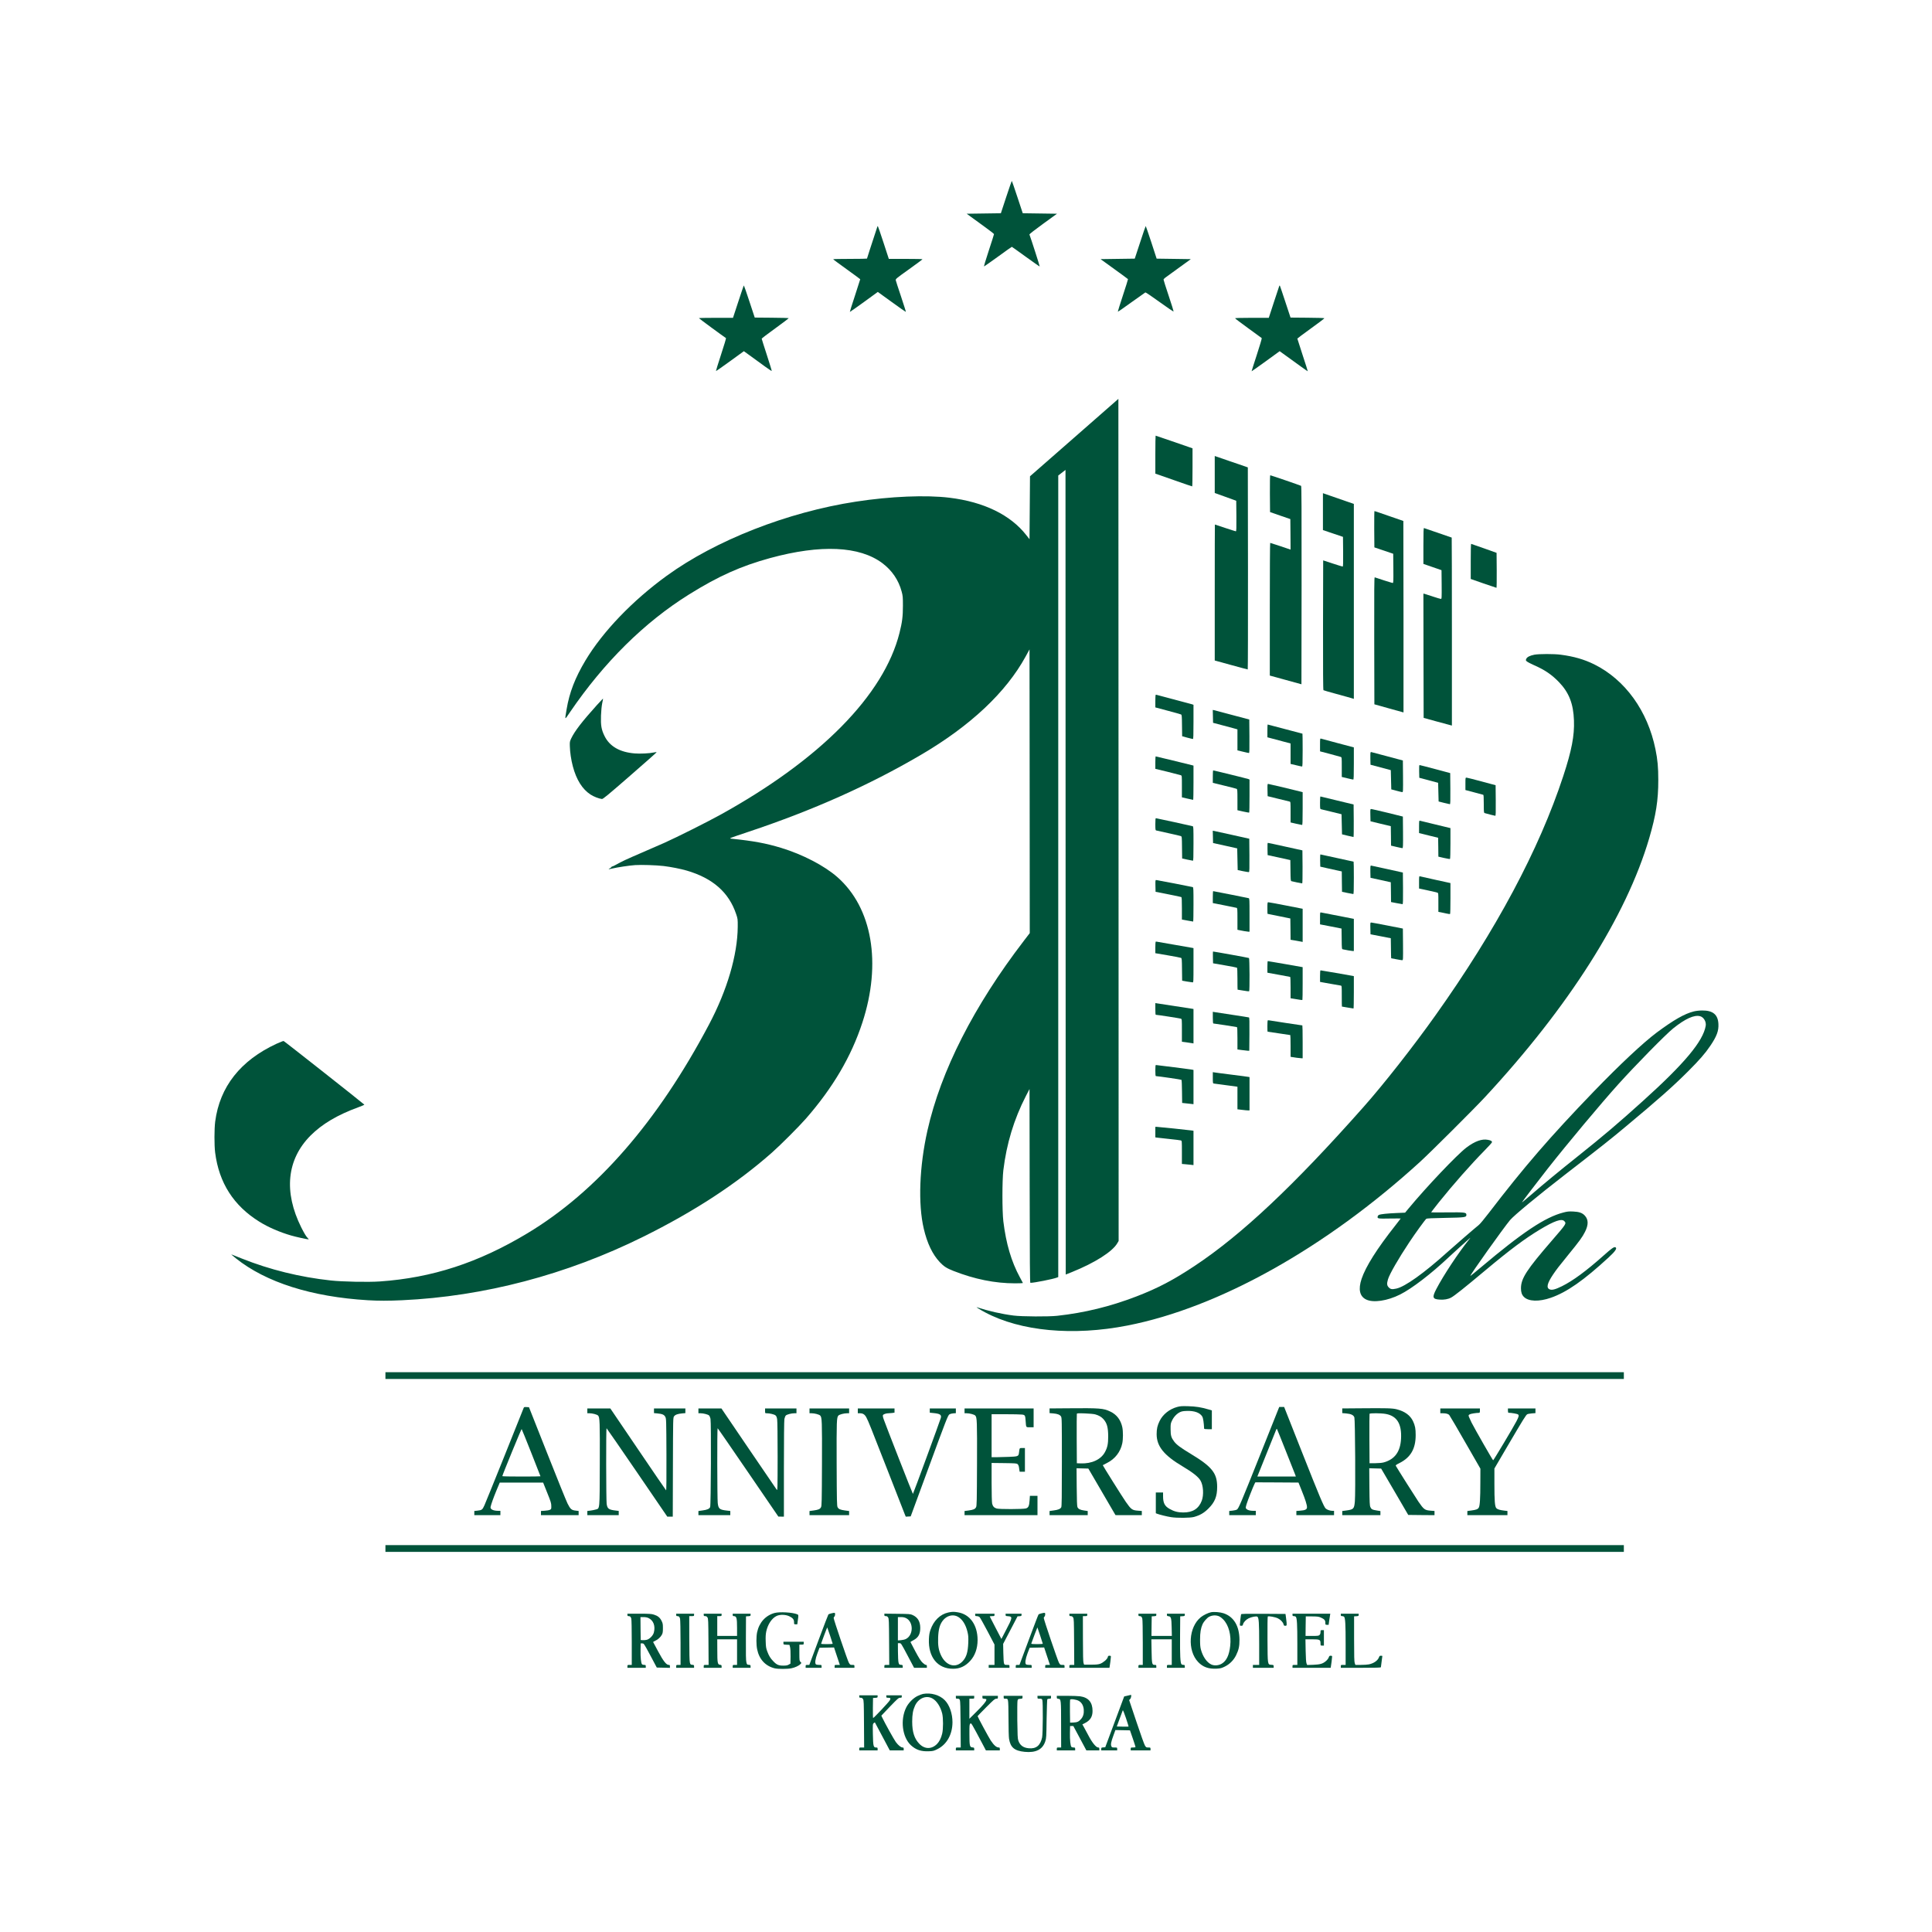 <?xml version="1.0" standalone="no"?>
<!DOCTYPE svg PUBLIC "-//W3C//DTD SVG 20010904//EN"
 "http://www.w3.org/TR/2001/REC-SVG-20010904/DTD/svg10.dtd">
<svg version="1.0" xmlns="http://www.w3.org/2000/svg"
 width="4000pt" height="4000pt" viewBox="0 0 4000 4000"
 preserveAspectRatio="xMidYMid meet">

<g transform="translate(0,4000) scale(0.1,-0.1)"
fill="#00533a" stroke="none">
<path d="M20833 35922 l-111 -337 -353 -5 -354 -5 81 -60 c45 -33 172 -125
282 -205 111 -80 201 -150 202 -157 0 -7 -49 -161 -109 -343 -67 -203 -104
-329 -96 -326 8 3 138 95 291 205 152 111 279 201 283 201 3 0 133 -93 289
-206 156 -113 286 -204 288 -201 4 4 -181 580 -213 663 -2 7 125 106 283 220
l288 209 -355 5 -354 5 -110 332 c-60 183 -113 334 -116 337 -3 3 -55 -146
-116 -332z"/>
<path d="M18165 35308 c-130 -395 -215 -657 -215 -662 0 -3 -157 -6 -350 -6
-192 0 -350 -3 -350 -7 1 -5 127 -98 280 -208 153 -110 279 -203 280 -206 0
-3 -49 -156 -109 -340 -61 -183 -108 -335 -106 -337 2 -2 133 90 292 205 l287
209 289 -209 c158 -115 290 -207 292 -205 3 2 -42 145 -99 316 -58 171 -107
324 -110 339 -5 27 6 37 274 228 153 110 279 203 279 208 1 4 -156 7 -348 7
l-349 0 -111 340 c-61 187 -114 340 -117 340 -2 0 -6 -6 -9 -12z"/>
<path d="M23605 34982 l-111 -337 -354 -5 -354 -5 282 -204 c156 -112 284
-207 286 -210 2 -3 -45 -154 -105 -336 -60 -181 -107 -334 -106 -338 1 -5 128
82 280 193 153 110 284 203 291 206 7 3 141 -88 297 -201 163 -118 285 -200
287 -193 1 7 -45 155 -103 328 -58 173 -105 322 -105 331 0 8 21 31 48 49 26
19 153 111 282 205 l235 170 -354 5 -354 5 -110 338 c-61 185 -113 337 -116
337 -3 0 -56 -152 -116 -338z"/>
<path d="M15286 33755 l-110 -335 -353 0 c-194 0 -353 -3 -353 -7 0 -6 492
-368 561 -413 4 -3 -41 -156 -102 -340 -60 -184 -108 -338 -106 -342 1 -4 132
87 290 202 l288 209 147 -106 c81 -59 210 -153 287 -209 77 -56 141 -98 143
-94 2 5 -44 154 -102 333 -58 178 -106 329 -106 335 0 6 126 102 280 213 154
112 280 207 280 211 0 4 -158 9 -352 10 l-352 3 -110 333 c-60 182 -112 332
-115 332 -4 0 -55 -151 -115 -335z"/>
<path d="M26487 34083 c-2 -4 -53 -155 -111 -335 l-107 -328 -349 0 c-209 0
-350 -4 -350 -9 0 -5 123 -98 273 -207 149 -108 276 -200 280 -204 5 -4 -41
-160 -102 -346 -61 -185 -109 -339 -108 -341 2 -1 133 91 292 206 l289 210 46
-33 c337 -245 534 -386 536 -383 2 1 -46 153 -107 337 -60 184 -109 337 -109
340 0 4 126 98 280 209 154 111 280 207 280 212 0 5 -150 10 -351 11 l-350 3
-108 327 c-59 180 -110 330 -113 334 -3 3 -8 2 -11 -3z"/>
<path d="M22240 30940 l-915 -801 -5 -652 -5 -651 -66 84 c-328 420 -878 688
-1589 775 -488 60 -1226 29 -1940 -81 -1416 -217 -2903 -800 -3915 -1534 -709
-514 -1324 -1155 -1682 -1751 -216 -361 -334 -666 -392 -1014 -39 -236 -46
-230 70 -60 704 1034 1542 1862 2464 2437 608 379 1071 587 1680 754 1049 286
1852 249 2325 -107 198 -149 334 -349 397 -584 25 -92 27 -115 27 -295 0 -222
-15 -342 -71 -564 -323 -1287 -1641 -2624 -3718 -3770 -251 -139 -895 -462
-1150 -576 -88 -40 -302 -133 -475 -207 -313 -135 -409 -179 -528 -247 -35
-20 -70 -36 -78 -36 -8 0 -14 -4 -14 -10 0 -5 -14 -17 -31 -25 -44 -23 -33
-26 36 -9 119 28 364 65 484 73 131 9 436 -1 591 -19 154 -19 348 -57 476 -94
541 -158 874 -451 1025 -901 33 -98 34 -103 33 -265 -5 -583 -219 -1312 -596
-2024 -1063 -2010 -2327 -3461 -3764 -4323 -1010 -607 -1969 -919 -3049 -994
-242 -17 -776 -6 -1015 20 -639 69 -1266 224 -1840 453 -208 83 -220 88 -220
84 0 -1 42 -36 92 -77 624 -499 1568 -799 2735 -869 216 -13 427 -13 708 0
1692 78 3404 528 4985 1311 1064 527 1937 1097 2674 1747 174 154 555 535 699
699 561 642 941 1287 1171 1990 403 1231 205 2379 -518 3014 -267 235 -718
469 -1161 604 -316 96 -574 144 -1034 191 -53 6 -49 7 360 144 1325 442 2490
961 3563 1590 1026 601 1763 1293 2172 2040 l79 145 3 -2937 2 -2937 -121
-158 c-1036 -1350 -1720 -2695 -1997 -3928 -168 -746 -197 -1523 -76 -2035 71
-303 181 -532 332 -692 83 -88 142 -126 282 -181 438 -172 860 -257 1276 -257
91 0 164 3 162 8 -1 4 -29 55 -61 114 -179 329 -288 701 -344 1163 -25 212
-25 844 0 1055 66 550 220 1057 465 1534 l77 149 3 -2006 c2 -1596 5 -2007 15
-2007 78 0 466 77 550 109 l27 11 0 8297 0 8298 75 58 75 58 2 -8330 3 -8329
130 52 c475 192 837 422 938 597 l27 46 -2 8717 -3 8718 -915 -802z"/>
<path d="M23920 30587 l0 -393 378 -132 c207 -73 380 -133 385 -132 4 0 7 177
7 394 l0 394 -72 25 c-40 13 -211 72 -379 131 -169 58 -309 106 -313 106 -3 0
-6 -177 -6 -393z"/>
<path d="M25150 30176 l0 -383 223 -80 222 -81 3 -316 c2 -253 0 -316 -11
-316 -7 0 -107 32 -222 70 -115 39 -211 70 -212 70 -2 0 -3 -633 -3 -1407 l0
-1408 338 -93 c185 -51 340 -92 345 -92 4 0 6 941 5 2092 l-3 2091 -50 18
c-27 9 -182 62 -342 117 l-293 101 0 -383z"/>
<path d="M26292 29779 l3 -381 210 -73 210 -72 3 -316 2 -316 -207 70 c-114
38 -211 69 -215 69 -5 0 -8 -618 -8 -1373 l0 -1374 328 -90 327 -90 3 2050 c1
1584 -1 2052 -10 2058 -16 10 -626 219 -638 219 -7 0 -9 -134 -8 -381z"/>
<path d="M27390 29407 l0 -382 208 -70 207 -70 3 -307 c2 -243 0 -308 -10
-308 -7 0 -101 29 -208 64 l-195 64 -3 -1341 c-1 -944 1 -1343 9 -1347 6 -4
119 -37 252 -73 133 -37 272 -76 310 -86 l67 -20 0 2018 0 2018 -182 63 c-101
35 -245 85 -320 111 l-138 48 0 -382z"/>
<path d="M28452 29043 l3 -376 195 -66 195 -66 3 -302 c2 -273 1 -303 -14
-303 -12 0 -308 94 -372 117 -10 4 -12 -260 -10 -1312 l3 -1317 300 -84 c165
-46 301 -84 303 -84 1 0 1 892 0 1982 l-3 1982 -295 102 c-162 57 -298 103
-303 103 -4 1 -6 -168 -5 -376z"/>
<path d="M29470 28699 l0 -374 188 -65 187 -65 3 -297 c2 -281 1 -298 -16
-298 -10 0 -83 22 -162 48 -80 27 -157 52 -173 56 l-27 6 2 -1286 3 -1287 265
-73 c146 -40 277 -76 293 -79 l27 -7 0 1946 c0 1070 -2 1946 -4 1946 -3 0
-543 186 -573 197 -10 4 -13 -74 -13 -368z"/>
<path d="M30450 28377 l0 -364 263 -92 c144 -50 265 -91 270 -91 4 0 6 163 5
362 l-3 362 -260 93 c-143 51 -263 92 -267 93 -5 0 -8 -164 -8 -363z"/>
<path d="M31767 26445 c-96 -19 -152 -49 -168 -87 -12 -30 -11 -33 17 -55 16
-13 84 -48 151 -78 218 -95 365 -196 514 -352 204 -214 294 -444 306 -788 12
-316 -47 -622 -222 -1155 -499 -1519 -1391 -3189 -2644 -4950 -464 -653 -1077
-1433 -1496 -1905 -1436 -1620 -2517 -2637 -3485 -3280 -448 -298 -771 -467
-1216 -638 -542 -208 -1071 -337 -1634 -399 -181 -20 -731 -17 -905 5 -250 32
-523 94 -760 172 -31 11 68 -52 169 -105 736 -393 1823 -494 2947 -274 1899
371 4111 1610 6067 3396 217 199 1107 1086 1332 1328 1737 1870 2931 3751
3405 5365 140 478 189 788 188 1205 0 264 -14 420 -58 635 -161 796 -628 1443
-1270 1761 -208 102 -417 163 -691 199 -138 19 -453 18 -547 0z"/>
<path d="M23926 25613 c-3 -4 -6 -63 -6 -133 l0 -126 258 -69 c141 -37 265
-72 274 -77 16 -8 18 -32 20 -230 l3 -221 105 -29 c58 -15 111 -28 118 -28 9
0 12 77 12 354 l0 354 -32 11 c-18 5 -188 51 -378 101 -190 50 -350 93 -357
95 -6 2 -14 1 -17 -2z"/>
<path d="M12359 25403 c-309 -343 -461 -540 -533 -692 -29 -61 -31 -73 -28
-160 3 -125 26 -281 62 -417 73 -277 196 -473 366 -584 67 -44 176 -86 236
-92 22 -3 114 73 583 481 306 266 554 486 551 488 -2 3 -28 0 -58 -6 -93 -20
-285 -29 -396 -20 -311 25 -522 147 -627 363 -64 131 -79 218 -72 420 4 100
13 197 25 256 11 52 19 96 17 98 -1 1 -58 -60 -126 -135z"/>
<path d="M25112 25169 l3 -134 215 -57 c118 -31 232 -62 253 -68 l37 -11 0
-217 0 -218 113 -27 c61 -15 118 -27 125 -27 10 0 12 73 10 346 l-3 347 -350
93 c-192 51 -363 96 -378 100 l-28 6 3 -133z"/>
<path d="M26240 24867 l0 -132 68 -18 c37 -10 145 -38 240 -64 l172 -46 0
-211 0 -212 113 -27 c61 -15 118 -27 125 -27 9 0 12 75 12 340 0 187 -2 340
-4 340 -2 0 -164 43 -360 95 -195 52 -358 95 -361 95 -3 0 -5 -60 -5 -133z"/>
<path d="M27330 24578 l0 -134 203 -53 c111 -30 212 -58 225 -62 22 -8 22 -10
22 -212 l0 -203 113 -27 c61 -15 118 -27 125 -27 9 0 12 73 12 333 l0 333
-332 88 c-183 49 -341 91 -350 94 -17 4 -18 -7 -18 -130z"/>
<path d="M28374 24417 c-2 -7 -3 -67 -2 -132 l3 -118 210 -56 210 -56 5 -199
5 -199 105 -28 c58 -16 113 -29 123 -29 16 0 17 20 15 328 l-3 327 -325 87
c-179 48 -329 87 -333 88 -4 0 -10 -6 -13 -13z"/>
<path d="M23920 24211 l0 -129 253 -61 c138 -34 262 -66 275 -71 22 -10 22
-11 22 -234 l0 -224 113 -26 c61 -14 115 -26 120 -26 4 0 7 160 7 355 l0 354
-37 10 c-67 18 -740 181 -747 181 -3 0 -6 -58 -6 -129z"/>
<path d="M29382 24029 l3 -132 195 -52 195 -52 5 -193 5 -194 110 -28 c61 -15
116 -28 123 -28 10 0 12 68 10 322 l-3 322 -310 83 c-170 45 -316 83 -323 83
-10 0 -12 -30 -10 -131z"/>
<path d="M25110 23921 l0 -129 238 -58 c130 -31 245 -61 255 -66 15 -8 17 -29
17 -226 l0 -217 118 -27 c64 -14 120 -24 125 -21 4 2 7 157 7 344 l0 339 -22
10 c-21 9 -716 180 -732 180 -3 0 -6 -58 -6 -129z"/>
<path d="M30340 23771 l0 -128 178 -47 c97 -26 183 -49 190 -51 9 -3 12 -50
12 -189 0 -167 2 -185 18 -190 51 -16 209 -56 220 -56 10 0 12 67 10 317 l-3
316 -290 78 c-159 43 -300 78 -312 79 -23 0 -23 -2 -23 -129z"/>
<path d="M26242 23643 l3 -127 215 -53 c118 -29 225 -55 238 -58 22 -5 22 -6
22 -219 l0 -214 113 -26 c61 -14 118 -26 125 -26 9 0 12 75 12 340 l0 339 -37
10 c-132 35 -663 161 -677 161 -15 0 -16 -14 -14 -127z"/>
<path d="M27330 23380 c0 -126 1 -130 23 -135 12 -3 112 -27 222 -54 l200 -49
5 -208 5 -208 115 -28 c63 -15 118 -27 123 -28 4 0 6 152 5 337 l-3 337 -340
82 c-187 46 -343 83 -347 84 -5 0 -8 -58 -8 -130z"/>
<path d="M28372 23123 l3 -127 210 -51 210 -50 3 -202 2 -201 110 -26 c61 -14
117 -26 125 -26 13 0 15 42 13 327 l-3 327 -315 78 c-173 42 -325 77 -338 78
-22 0 -23 -1 -20 -127z"/>
<path d="M23920 22936 c0 -110 2 -125 18 -130 9 -2 123 -28 252 -56 129 -28
245 -55 257 -60 22 -9 23 -12 25 -237 l3 -227 105 -23 c58 -12 111 -23 118
-23 9 0 12 77 12 354 0 329 -1 355 -17 360 -33 10 -749 166 -761 166 -9 0 -12
-34 -12 -124z"/>
<path d="M29380 22882 l0 -130 198 -49 197 -48 3 -195 2 -196 116 -27 c64 -14
120 -24 125 -21 5 3 9 148 9 322 l0 317 -307 74 c-170 41 -316 77 -325 79 -16
4 -18 -7 -18 -126z"/>
<path d="M25112 22674 l3 -128 250 -55 250 -56 5 -224 5 -225 110 -23 c61 -12
116 -21 123 -18 10 3 12 78 10 347 l-3 343 -345 77 c-190 42 -360 79 -378 83
l-33 6 3 -127z"/>
<path d="M26242 22423 l3 -127 235 -51 235 -52 3 -216 c2 -194 4 -216 20 -221
22 -7 211 -46 223 -46 5 0 8 143 7 342 l-3 342 -350 77 c-192 43 -356 78 -363
78 -10 1 -12 -28 -10 -126z"/>
<path d="M27332 22183 l3 -126 145 -33 c80 -17 180 -39 222 -49 l78 -17 2
-211 3 -211 110 -23 c61 -12 116 -22 123 -23 9 0 12 73 12 335 0 184 -2 335
-5 335 -3 0 -157 34 -342 75 -186 41 -341 75 -345 75 -5 0 -7 -57 -6 -127z"/>
<path d="M28374 22067 c-2 -7 -3 -64 -2 -127 l3 -114 210 -46 210 -46 3 -205
2 -205 113 -22 c63 -12 119 -22 125 -22 9 0 12 79 10 327 l-3 328 -325 72
c-179 39 -329 72 -333 72 -4 1 -10 -5 -13 -12z"/>
<path d="M29380 21733 l0 -129 178 -38 c97 -21 187 -42 200 -47 22 -8 22 -10
22 -203 l0 -195 58 -11 c31 -6 84 -18 117 -25 33 -7 63 -11 67 -9 5 3 8 148 8
323 l0 318 -307 67 c-170 37 -316 70 -325 73 -17 4 -18 -7 -18 -124z"/>
<path d="M23922 21658 l3 -122 260 -51 c143 -28 266 -54 273 -58 9 -6 12 -65
12 -237 l0 -228 113 -21 c61 -12 115 -21 120 -21 4 0 7 159 7 354 0 329 -1
355 -17 360 -32 9 -740 146 -757 146 -15 0 -16 -13 -14 -122z"/>
<path d="M25110 21426 l0 -123 238 -47 c130 -26 245 -49 255 -52 15 -5 17 -25
17 -229 l0 -225 23 -5 c55 -13 184 -35 205 -35 l22 0 0 344 c0 320 -1 345 -17
350 -21 6 -727 146 -737 146 -3 0 -6 -56 -6 -124z"/>
<path d="M26240 21200 c0 -66 1 -120 3 -120 1 -1 108 -22 237 -48 l235 -48 3
-220 2 -221 103 -17 c56 -10 112 -20 125 -23 l22 -5 0 343 0 344 -348 68
c-191 37 -355 68 -364 67 -16 0 -18 -13 -18 -120z"/>
<path d="M27330 20987 l0 -125 223 -43 222 -44 3 -212 c2 -211 3 -213 25 -218
56 -13 184 -35 205 -35 l22 0 0 333 0 333 -327 64 c-181 35 -338 65 -350 68
-23 4 -23 4 -23 -121z"/>
<path d="M28372 20778 l3 -122 210 -40 210 -41 3 -208 c1 -114 3 -207 5 -207
1 0 48 -9 105 -20 56 -11 112 -20 122 -20 20 0 20 7 18 327 l-3 328 -315 62
c-173 34 -325 62 -338 63 -22 0 -23 -1 -20 -122z"/>
<path d="M23926 20502 c-3 -3 -6 -58 -6 -121 l0 -116 258 -44 c141 -24 265
-48 274 -53 16 -8 18 -32 20 -240 l3 -232 100 -18 c55 -9 108 -17 118 -17 16
-1 17 22 17 354 l0 355 -22 5 c-13 3 -180 32 -373 65 -192 33 -358 62 -367 64
-9 2 -19 1 -22 -2z"/>
<path d="M25112 20178 l3 -122 242 -42 c133 -23 247 -45 253 -49 6 -4 10 -86
10 -231 0 -123 1 -224 3 -224 1 0 54 -9 117 -19 63 -11 118 -17 122 -15 13 8
10 682 -3 689 -8 6 -725 135 -745 135 -3 0 -3 -55 -2 -122z"/>
<path d="M26240 19981 l0 -119 28 -6 c15 -3 119 -22 232 -42 113 -20 208 -38
212 -40 5 -3 8 -104 8 -224 l0 -218 68 -11 c139 -24 172 -28 177 -23 3 3 5
157 5 342 l0 336 -357 63 c-197 34 -361 62 -365 61 -5 0 -8 -54 -8 -119z"/>
<path d="M27330 19791 l0 -120 53 -10 c28 -6 120 -22 202 -36 83 -14 160 -28
173 -30 22 -5 22 -6 22 -220 0 -118 1 -215 3 -215 1 0 54 -9 117 -20 63 -11
118 -20 123 -20 4 0 7 151 7 335 l0 335 -22 5 c-39 8 -655 115 -667 115 -7 0
-11 -39 -11 -119z"/>
<path d="M23920 19111 c0 -66 3 -121 8 -121 25 1 501 -73 520 -80 22 -10 22
-10 22 -244 l0 -234 83 -11 c45 -7 99 -15 120 -18 l37 -6 0 357 0 356 -22 4
c-13 3 -176 28 -363 56 -187 28 -355 53 -372 57 l-33 5 0 -121z"/>
<path d="M35070 19060 c-191 -47 -414 -174 -766 -435 -279 -208 -771 -668
-1308 -1225 -908 -942 -1434 -1551 -2173 -2515 -88 -115 -180 -226 -204 -245
-78 -62 -520 -444 -654 -565 -479 -432 -876 -716 -1056 -754 -88 -19 -117 -15
-155 23 -40 40 -44 78 -18 167 31 108 219 434 442 769 125 189 324 463 353
487 10 8 130 13 389 18 418 8 440 11 440 64 0 50 -32 54 -403 50 -180 -2 -327
-2 -327 1 0 4 74 98 163 211 291 363 655 776 944 1070 84 85 153 162 153 171
0 24 -22 37 -84 49 -123 25 -273 -29 -448 -162 -198 -152 -824 -811 -1200
-1265 l-67 -81 -168 -7 c-198 -8 -338 -23 -373 -39 -16 -8 -26 -22 -28 -39 -5
-38 11 -41 263 -36 118 1 215 2 215 0 0 -1 -49 -64 -108 -140 -385 -487 -616
-854 -702 -1110 -72 -216 -40 -362 95 -427 147 -72 438 -29 703 104 243 122
644 429 1007 772 87 81 340 311 429 388 24 21 22 16 -10 -24 -218 -269 -529
-740 -676 -1022 -91 -175 -80 -210 69 -220 91 -6 174 8 237 42 69 37 270 197
711 566 510 427 815 654 1125 841 302 182 453 234 508 175 46 -49 43 -54 -258
-402 -523 -604 -640 -784 -640 -988 0 -82 18 -135 61 -178 96 -96 313 -103
557 -18 331 115 683 361 1199 837 138 127 181 192 137 209 -29 11 -77 -23
-244 -172 -357 -318 -634 -522 -862 -635 -139 -68 -206 -85 -254 -65 -74 31
-52 124 69 305 72 107 119 168 312 405 232 284 298 374 351 481 73 145 72 252
-2 334 -53 59 -120 82 -244 87 -89 4 -120 1 -203 -21 -378 -97 -847 -410
-1711 -1139 -115 -97 -211 -175 -214 -173 -12 13 684 990 821 1154 83 99 574
505 1132 937 771 596 951 738 1266 1002 677 564 981 834 1289 1142 238 238
355 373 461 530 133 197 174 308 167 450 -9 195 -114 282 -337 280 -57 0 -126
-8 -171 -19z m130 -100 c74 -20 129 -114 115 -198 -54 -320 -440 -782 -1304
-1560 -508 -459 -815 -719 -1346 -1143 -393 -313 -688 -556 -977 -806 -98 -84
-178 -151 -178 -147 0 8 344 458 534 699 415 527 1096 1341 1455 1740 357 397
983 1034 1141 1162 251 202 439 287 560 253z"/>
<path d="M25110 18931 c0 -71 4 -121 10 -121 17 0 475 -70 488 -75 9 -3 12
-59 12 -234 l0 -229 88 -12 c48 -7 103 -13 122 -14 l35 -1 3 343 c2 269 0 344
-10 347 -7 3 -164 27 -348 55 -184 28 -350 53 -367 56 l-33 6 0 -121z"/>
<path d="M26246 18873 c-7 -7 -9 -233 -1 -233 2 0 107 -16 234 -35 126 -19
232 -35 235 -35 3 0 6 -101 6 -225 l0 -225 23 -4 c40 -9 177 -26 202 -26 l25
0 0 340 c0 187 -3 340 -6 340 -11 0 -669 100 -690 105 -12 2 -24 2 -28 -2z"/>
<path d="M5727 18391 c-747 -345 -1178 -891 -1272 -1614 -19 -151 -20 -484 -1
-637 79 -629 383 -1104 919 -1436 181 -113 423 -217 655 -284 96 -28 332 -80
361 -80 6 0 -6 17 -28 39 -25 25 -67 96 -123 207 -368 737 -301 1408 191 1903
237 238 558 429 989 586 73 27 129 51 125 55 -111 95 -1659 1316 -1671 1317
-9 2 -74 -24 -145 -56z"/>
<path d="M23920 17835 c0 -85 3 -115 13 -115 53 -2 521 -70 528 -77 5 -5 10
-114 11 -243 l3 -235 65 -7 c36 -4 89 -10 118 -13 l52 -6 0 354 0 355 -27 6
c-31 6 -733 96 -751 96 -9 0 -12 -33 -12 -115z"/>
<path d="M25110 17686 c0 -112 1 -116 23 -120 12 -3 117 -17 232 -31 116 -14
220 -28 233 -31 l22 -4 0 -234 0 -233 94 -11 c52 -7 109 -12 125 -12 l31 0 0
345 0 345 -22 4 c-13 3 -169 24 -348 46 -179 23 -340 43 -357 47 l-33 5 0
-116z"/>
<path d="M23920 16561 l0 -109 33 -5 c17 -3 131 -16 252 -28 121 -12 230 -26
243 -30 22 -8 22 -9 22 -248 l0 -239 68 -6 c37 -4 91 -9 120 -12 l52 -6 0 355
0 356 -32 5 c-53 9 -700 76 -730 76 l-28 0 0 -109z"/>
<path d="M7980 11520 l0 -70 12820 0 12820 0 0 70 0 70 -12820 0 -12820 0 0
-70z"/>
<path d="M24371 10870 c-158 -43 -296 -153 -363 -291 -46 -95 -61 -161 -61
-273 1 -250 150 -436 538 -666 211 -126 324 -215 371 -295 58 -100 70 -296 25
-416 -63 -166 -189 -245 -386 -243 -111 1 -189 22 -282 75 -100 57 -133 122
-133 263 l0 76 -75 0 -75 0 0 -215 0 -215 28 -11 c50 -19 206 -58 287 -70 125
-20 396 -17 475 4 127 36 208 83 301 176 131 131 179 249 179 446 0 285 -106
418 -546 684 -211 127 -294 189 -344 255 -61 81 -74 124 -74 256 -1 109 1 119
30 180 36 76 96 139 162 172 37 18 68 24 143 26 157 6 271 -35 320 -115 19
-30 34 -134 39 -250 0 -9 23 -13 80 -13 l80 0 0 195 0 194 -68 20 c-149 45
-265 63 -422 67 -132 4 -166 1 -229 -16z"/>
<path d="M10841 10848 c-74 -192 -782 -1952 -811 -2013 -43 -95 -52 -101 -151
-112 l-59 -6 0 -43 0 -44 270 0 270 0 0 45 0 45 -47 0 c-105 1 -167 33 -156
82 13 59 59 188 121 338 l69 165 449 0 449 0 84 -210 c75 -185 85 -218 85
-275 1 -62 0 -65 -29 -79 -16 -8 -65 -17 -107 -19 l-78 -5 0 -43 0 -44 390 0
390 0 0 44 0 43 -58 7 c-90 10 -113 30 -172 148 -28 57 -219 528 -424 1048
l-374 945 -51 3 c-45 3 -52 1 -60 -20z m158 -926 c105 -265 191 -485 191 -487
0 -3 -178 -5 -395 -5 -217 0 -395 3 -395 8 0 21 394 982 400 975 4 -4 94 -225
199 -491z"/>
<path d="M26101 9907 c-415 -1040 -456 -1137 -492 -1161 -13 -8 -54 -18 -91
-22 l-68 -7 0 -43 0 -44 275 0 275 0 0 45 0 45 -52 0 c-68 0 -120 15 -143 40
-18 20 -18 23 4 98 21 72 136 364 167 425 l15 27 446 -2 447 -3 68 -170 c74
-183 108 -291 108 -342 0 -44 -39 -63 -142 -70 l-78 -6 0 -43 0 -44 390 0 390
0 0 45 0 45 -37 0 c-47 1 -107 22 -135 47 -39 35 -127 245 -493 1171 l-368
932 -51 0 -51 0 -384 -963z m524 43 c97 -245 183 -462 191 -482 l13 -38 -399
0 -398 0 190 473 c104 259 194 483 200 497 8 20 11 22 18 10 5 -8 88 -215 185
-460z"/>
<path d="M22103 10843 l-373 -3 0 -49 0 -48 75 -6 c91 -8 137 -26 162 -63 17
-27 18 -74 18 -944 0 -725 -3 -920 -13 -937 -19 -34 -64 -53 -157 -65 l-85
-12 0 -43 0 -43 395 0 395 0 0 43 0 43 -75 11 c-83 12 -120 31 -138 71 -8 19
-13 145 -15 415 l-3 388 122 -3 122 -3 281 -482 281 -482 273 -1 272 0 0 44 0
43 -80 6 c-120 9 -141 25 -251 182 -72 103 -481 756 -477 760 2 2 42 23 88 46
163 81 278 228 315 404 19 88 19 250 1 337 -33 151 -116 261 -248 323 -146 69
-210 74 -885 68z m572 -126 c75 -21 127 -51 168 -96 76 -84 100 -172 101 -361
0 -152 -15 -227 -66 -322 -82 -155 -274 -245 -505 -236 l-78 3 -3 505 c-1 278
0 511 3 519 4 11 35 13 168 8 91 -3 184 -12 212 -20z"/>
<path d="M28163 10843 l-373 -3 0 -49 0 -48 76 -6 c106 -9 159 -34 175 -84 16
-49 25 -1576 10 -1737 -14 -156 -25 -168 -178 -189 l-83 -11 0 -43 0 -43 395
0 395 0 0 43 0 42 -75 12 c-94 15 -113 25 -133 71 -14 32 -17 90 -20 420 l-3
383 123 -3 123 -3 281 -480 280 -480 272 -3 272 -2 0 43 0 44 -80 6 c-121 10
-141 24 -253 187 -56 82 -442 693 -467 740 -8 14 4 24 73 58 233 117 337 296
337 581 0 134 -12 194 -55 287 -58 121 -168 202 -334 245 -90 24 -206 27 -758
22z m528 -117 c232 -42 333 -206 316 -516 -15 -265 -128 -421 -352 -486 -40
-11 -99 -17 -180 -18 l-120 -1 -3 505 c-1 278 0 511 3 518 6 17 236 16 336 -2z"/>
<path d="M12160 10790 l0 -50 43 0 c62 0 157 -25 179 -47 36 -36 39 -120 36
-1003 -3 -981 2 -917 -87 -944 -29 -8 -78 -18 -111 -22 l-60 -7 0 -43 0 -44
325 0 325 0 0 44 0 44 -57 7 c-152 18 -178 37 -193 140 -11 81 -14 1565 -2
1565 4 -1 288 -412 632 -915 l625 -915 57 0 57 0 3 1024 c3 1022 3 1025 24
1053 25 34 76 52 167 60 l67 6 0 48 0 49 -325 0 -325 0 0 -49 0 -48 68 -6
c106 -10 144 -27 167 -73 19 -38 20 -62 23 -782 2 -466 -1 -742 -7 -738 -5 3
-267 386 -582 851 l-573 845 -238 0 -238 0 0 -50z"/>
<path d="M14460 10790 l0 -50 43 0 c59 0 154 -24 177 -45 10 -9 24 -41 30 -69
16 -77 9 -1791 -7 -1828 -17 -38 -61 -57 -158 -70 l-85 -12 0 -43 0 -43 330 0
330 0 0 44 0 43 -62 7 c-162 18 -184 36 -198 157 -11 98 -14 1549 -2 1549 4 0
288 -412 632 -915 l625 -914 58 -1 57 0 0 984 c0 626 4 1003 10 1037 6 30 19
62 29 72 21 22 116 47 179 47 l42 0 0 50 0 50 -325 0 -325 0 0 -50 c0 -49 0
-50 32 -50 65 0 160 -23 184 -44 18 -15 27 -38 34 -81 6 -35 10 -359 10 -770
-1 -672 -2 -709 -18 -689 -9 11 -271 395 -581 852 l-565 832 -238 0 -238 0 0
-50z"/>
<path d="M16760 10790 l0 -50 43 0 c62 0 157 -25 178 -47 37 -37 40 -104 37
-999 -3 -791 -5 -872 -20 -900 -21 -39 -54 -53 -155 -67 l-83 -11 0 -43 0 -43
410 0 410 0 0 43 0 43 -83 11 c-101 14 -134 28 -155 67 -15 28 -17 109 -20
899 -3 896 0 963 37 1000 21 22 116 47 179 47 l42 0 0 50 0 50 -410 0 -410 0
0 -50z"/>
<path d="M17760 10790 l0 -50 41 0 c66 0 103 -24 137 -88 42 -80 77 -167 450
-1122 182 -465 338 -864 347 -888 l18 -43 51 3 51 3 342 930 c400 1090 428
1161 461 1183 13 8 48 18 78 20 l54 4 0 49 0 49 -270 0 -270 0 0 -44 0 -44 68
-7 c142 -13 178 -35 161 -101 -17 -62 -572 -1574 -578 -1574 -6 0 -559 1413
-605 1545 -17 48 -21 75 -15 87 10 19 67 38 115 38 17 0 52 3 78 6 l46 7 0 43
0 44 -380 0 -380 0 0 -50z"/>
<path d="M19970 10790 l0 -50 43 0 c62 0 157 -25 178 -47 37 -37 40 -104 37
-1000 -3 -790 -5 -871 -20 -899 -21 -39 -54 -53 -155 -67 l-83 -11 0 -43 0
-43 755 0 755 0 0 200 0 200 -79 0 -78 0 -6 -89 c-8 -122 -24 -157 -79 -172
-61 -16 -549 -18 -604 -1 -52 15 -80 46 -93 102 -6 27 -11 205 -11 443 l0 398
259 -3 c237 -3 261 -5 280 -22 11 -10 23 -34 26 -52 3 -19 7 -50 10 -69 l6
-35 54 0 55 0 0 245 0 245 -55 0 c-60 0 -54 9 -69 -105 -9 -66 -22 -71 -212
-78 -92 -4 -209 -7 -261 -7 l-93 0 0 445 0 445 288 0 c158 0 311 -3 340 -7 64
-7 69 -15 77 -136 10 -136 4 -127 90 -127 l75 0 0 195 0 195 -715 0 -715 0 0
-50z"/>
<path d="M29820 10790 l0 -50 53 0 c71 0 119 -15 136 -42 47 -74 146 -243 379
-649 l262 -456 -1 -284 c0 -339 -10 -488 -33 -524 -22 -33 -51 -44 -153 -58
l-83 -11 0 -43 0 -43 415 0 415 0 0 44 0 43 -62 7 c-95 11 -144 26 -167 50
-32 34 -41 144 -41 507 l0 315 281 480 c317 540 373 630 400 644 10 6 52 13
94 17 l75 6 0 48 0 49 -285 0 -285 0 0 -45 c0 -29 4 -45 13 -45 61 0 183 -22
197 -35 22 -20 17 -42 -33 -140 -60 -117 -474 -810 -483 -809 -9 1 -374 638
-446 779 -22 44 -46 96 -54 117 -13 36 -12 39 12 54 20 14 123 31 197 33 13 1
17 10 17 46 l0 45 -410 0 -410 0 0 -50z"/>
<path d="M7980 7940 l0 -70 12820 0 12820 0 0 70 0 70 -12820 0 -12820 0 0
-70z"/>
<path d="M19633 6615 c-168 -36 -304 -170 -369 -360 -21 -62 -28 -105 -32
-191 -15 -374 180 -614 499 -614 141 0 251 50 354 161 101 109 154 259 155
432 0 313 -158 536 -410 576 -82 14 -120 13 -197 -4z m202 -89 c92 -54 161
-164 196 -314 18 -75 20 -107 16 -227 -8 -191 -38 -292 -113 -375 -143 -159
-351 -102 -454 125 -48 106 -63 199 -57 359 6 169 33 270 95 351 81 107 214
141 317 81z"/>
<path d="M25071 6620 c-60 -13 -157 -60 -209 -102 -253 -203 -283 -690 -56
-928 100 -105 215 -146 382 -138 82 5 102 10 170 43 101 50 184 133 234 235
54 111 71 186 70 320 -2 284 -117 478 -329 549 -71 24 -199 34 -262 21z m176
-87 c18 -8 53 -35 77 -60 115 -116 171 -327 146 -551 -21 -189 -76 -306 -172
-365 -66 -41 -158 -48 -221 -18 -93 45 -174 162 -214 311 -13 48 -17 101 -17
205 0 146 15 235 53 321 22 49 93 129 133 150 69 36 150 38 215 7z"/>
<path d="M16037 6605 c-187 -51 -319 -197 -362 -400 -19 -92 -19 -256 1 -353
42 -206 171 -346 364 -393 68 -16 265 -16 345 1 74 15 154 52 185 85 l23 25
-21 23 c-21 22 -22 33 -22 190 l0 167 45 0 c43 0 45 1 45 30 l0 30 -210 0
-210 0 0 -30 c0 -29 1 -29 63 -32 l62 -3 13 -50 c7 -32 11 -103 10 -194 l-3
-145 -35 -20 c-27 -16 -53 -21 -115 -21 -95 0 -136 18 -206 92 -60 62 -90 111
-124 203 -24 64 -29 94 -32 205 -4 95 0 150 11 205 32 151 116 277 216 324 70
33 187 29 262 -7 74 -36 98 -67 98 -123 0 -43 1 -44 33 -44 l34 0 11 83 c16
111 16 113 -15 126 -97 39 -363 54 -466 26z"/>
<path d="M17208 6596 c-26 -6 -51 -15 -57 -21 -5 -5 -96 -243 -202 -527 l-193
-518 -38 0 c-36 0 -38 -2 -38 -30 l0 -30 165 0 165 0 0 30 c0 30 -1 30 -53 30
-29 0 -58 5 -65 12 -24 24 -13 109 32 228 l43 115 150 3 151 3 60 -181 60
-180 -54 0 c-53 0 -54 0 -54 -30 l0 -30 205 0 205 0 0 30 c0 29 -2 30 -45 30
-42 0 -45 2 -71 46 -26 45 -314 892 -314 925 0 9 7 22 15 29 8 7 15 28 15 46
0 38 -4 39 -82 20z m-23 -457 c30 -90 55 -167 55 -171 0 -4 -54 -8 -120 -8
-66 0 -120 3 -120 6 0 11 124 343 127 340 2 -2 28 -77 58 -167z"/>
<path d="M21558 6596 c-26 -6 -51 -15 -56 -21 -6 -5 -96 -243 -202 -527 l-193
-518 -39 0 c-36 0 -38 -2 -38 -30 l0 -30 165 0 165 0 0 30 c0 30 -1 30 -53 30
-29 0 -58 5 -65 12 -24 24 -12 109 32 228 l44 115 150 3 150 3 60 -181 60
-180 -49 0 c-48 0 -49 -1 -49 -30 l0 -30 200 0 200 0 0 30 c0 29 -2 30 -45 30
-42 0 -46 2 -70 44 -26 44 -315 895 -315 927 0 9 7 22 15 29 8 7 15 28 15 46
0 38 -4 39 -82 20z m-23 -457 c30 -90 55 -167 55 -171 0 -4 -54 -8 -121 -8
-93 0 -120 3 -117 13 26 75 124 335 126 333 1 -2 27 -77 57 -167z"/>
<path d="M12990 6565 c0 -19 5 -25 23 -25 33 0 46 -12 57 -51 6 -20 10 -224
10 -496 l0 -463 -45 0 c-43 0 -45 -1 -45 -30 l0 -30 190 0 190 0 0 30 c0 27
-3 30 -34 30 -18 0 -38 6 -44 13 -20 24 -33 144 -30 287 l3 145 33 0 c33 0 33
-1 167 -250 l133 -250 136 -3 136 -3 0 31 c0 26 -4 30 -25 30 -50 0 -113 81
-219 280 -54 102 -101 188 -103 192 -2 4 16 15 40 26 57 25 113 76 140 126 18
34 22 58 22 136 0 84 -3 102 -28 152 -33 67 -78 104 -159 129 -51 16 -94 19
-304 19 l-244 0 0 -25z m435 -64 c103 -48 147 -163 113 -298 -15 -63 -87 -137
-146 -153 -24 -6 -62 -10 -85 -8 l-42 3 -3 238 -2 237 62 0 c40 0 78 -7 103
-19z"/>
<path d="M14000 6565 c0 -19 5 -25 23 -25 34 0 48 -14 57 -56 5 -21 10 -245
10 -496 l0 -458 -45 0 c-43 0 -45 -1 -45 -30 l0 -30 185 0 185 0 0 29 c0 27
-3 30 -37 33 -36 3 -39 6 -50 48 -8 31 -12 188 -12 503 l-1 457 50 0 c47 0 50
2 50 25 l0 25 -185 0 -185 0 0 -25z"/>
<path d="M14570 6565 c0 -21 5 -25 30 -25 21 0 35 -8 47 -27 17 -25 18 -67 21
-505 l3 -478 -50 0 c-50 0 -51 -1 -51 -30 l0 -30 185 0 185 0 0 29 c0 26 -4
30 -32 33 -51 5 -57 36 -57 301 l-1 227 205 0 205 0 0 -265 0 -265 -45 0 c-43
0 -45 -1 -45 -30 l0 -30 185 0 185 0 0 29 c0 27 -3 30 -37 33 -36 3 -39 5 -50
53 -10 37 -12 167 -10 500 l2 450 48 3 c42 3 47 5 47 28 l0 24 -185 0 -185 0
0 -25 c0 -19 5 -25 23 -25 57 -1 67 -38 67 -247 l0 -163 -205 0 -205 0 0 205
0 205 45 0 c41 0 45 2 45 25 l0 25 -185 0 -185 0 0 -25z"/>
<path d="M18310 6566 c0 -22 4 -26 30 -26 21 0 35 -8 47 -27 17 -25 18 -67 21
-505 l3 -478 -51 0 c-49 0 -50 -1 -50 -30 l0 -30 190 0 190 0 0 29 c0 27 -3
30 -37 33 -36 3 -39 6 -50 48 -6 25 -12 122 -12 223 l-1 177 33 0 c32 0 33 -2
167 -255 l135 -255 133 0 132 0 0 30 c0 24 -4 30 -20 30 -12 0 -42 20 -68 45
-37 34 -72 89 -150 234 -56 105 -102 193 -102 195 0 3 27 19 61 37 103 55 142
127 142 255 -1 133 -52 218 -157 266 -49 22 -64 23 -318 26 l-268 3 0 -25z
m450 -68 c156 -79 154 -350 -3 -431 -21 -11 -67 -22 -102 -25 l-65 -5 0 242 0
241 63 0 c45 0 75 -6 107 -22z"/>
<path d="M20190 6565 c0 -22 4 -25 34 -25 19 0 43 -8 55 -17 11 -10 86 -143
166 -295 l145 -277 0 -211 0 -210 -60 0 -60 0 0 -30 0 -30 215 0 215 0 0 30
c0 29 -1 30 -50 30 -46 0 -52 3 -62 28 -7 16 -13 106 -15 217 l-4 190 149 285
149 285 41 3 c37 3 42 6 42 28 l0 24 -165 0 -165 0 0 -24 c0 -23 4 -25 51 -28
97 -6 94 -28 -45 -292 l-93 -179 -119 228 c-66 126 -120 232 -122 237 -2 4 19
8 47 8 48 0 51 2 51 25 l0 25 -200 0 -200 0 0 -25z"/>
<path d="M22140 6565 c0 -21 5 -25 30 -25 21 0 35 -8 47 -27 17 -25 18 -67 21
-505 l3 -478 -50 0 c-50 0 -51 -1 -51 -30 l0 -30 415 0 415 0 4 23 c7 31 26
186 26 209 0 13 -8 18 -29 18 -24 0 -31 -5 -36 -30 -9 -41 -94 -114 -158 -137
-41 -14 -83 -18 -192 -18 l-140 0 -12 35 c-8 25 -12 167 -12 503 l-1 467 45 0
c41 0 45 2 45 25 l0 25 -185 0 -185 0 0 -25z"/>
<path d="M23570 6565 c0 -19 5 -25 23 -25 33 0 46 -12 57 -51 6 -20 10 -224
10 -496 l0 -463 -45 0 c-43 0 -45 -1 -45 -30 l0 -30 185 0 185 0 0 30 c0 28
-3 30 -35 30 -54 0 -58 20 -63 293 l-4 237 211 0 211 0 0 -265 0 -265 -50 0
c-49 0 -50 -1 -50 -30 l0 -30 185 0 185 0 0 30 c0 26 -3 30 -29 30 -16 0 -34
6 -40 14 -24 29 -32 180 -29 581 l3 410 48 3 c42 3 47 5 47 28 l0 24 -185 0
-185 0 0 -24 c0 -21 6 -25 32 -28 53 -5 62 -36 66 -235 l4 -173 -211 0 -211 0
2 203 3 202 48 3 c42 3 47 5 47 28 l0 24 -185 0 -185 0 0 -25z"/>
<path d="M25696 6578 c-6 -17 -26 -189 -26 -216 0 -18 6 -22 29 -22 24 0 31 5
36 28 9 44 60 98 118 127 61 29 154 47 178 34 32 -17 39 -121 39 -567 l0 -432
-65 0 -65 0 0 -30 0 -30 215 0 215 0 0 29 c0 28 -2 30 -47 33 -80 5 -78 -9
-81 527 -2 260 1 468 6 473 14 14 153 -10 209 -38 58 -28 109 -82 118 -126 5
-23 12 -28 36 -28 34 0 35 7 16 155 l-12 90 -458 3 c-361 2 -458 0 -461 -10z"/>
<path d="M26760 6565 c0 -21 5 -25 29 -25 16 0 33 -6 39 -13 25 -29 32 -158
32 -569 l0 -428 -50 0 c-49 0 -50 -1 -50 -30 l0 -30 395 0 395 0 4 23 c7 31
26 186 26 209 0 13 -8 18 -29 18 -25 0 -31 -6 -41 -35 -6 -19 -31 -52 -54 -72
-67 -59 -121 -75 -267 -81 l-126 -4 -13 33 c-9 23 -15 108 -18 267 l-4 232
136 0 c161 0 176 -7 176 -85 0 -45 0 -45 35 -45 l35 0 0 160 0 160 -35 0 c-34
0 -35 -1 -35 -40 0 -27 -7 -47 -20 -60 -18 -18 -33 -20 -155 -20 l-135 0 2
203 3 202 130 -1 c111 -1 137 -4 180 -23 74 -33 95 -56 95 -108 0 -42 1 -43
34 -43 l34 0 11 83 c7 45 14 97 18 115 l5 32 -391 0 -391 0 0 -25z"/>
<path d="M27760 6565 c0 -21 5 -25 29 -25 16 0 33 -6 39 -13 25 -29 32 -158
32 -569 l0 -428 -50 0 c-49 0 -50 -1 -50 -30 l0 -30 415 0 c325 0 415 3 415
13 0 6 7 59 15 117 8 58 15 108 15 113 0 4 -13 7 -29 7 -23 0 -31 -6 -39 -28
-24 -70 -106 -129 -210 -151 -29 -6 -104 -11 -167 -11 l-113 0 -14 38 c-10 29
-13 141 -13 502 l0 465 48 3 c42 3 47 5 47 28 l0 24 -185 0 -185 0 0 -25z"/>
<path d="M19110 4929 c-25 -5 -77 -24 -116 -44 -88 -43 -184 -141 -231 -235
-128 -255 -83 -616 96 -783 104 -96 212 -132 373 -125 86 3 103 8 174 43 196
96 313 305 314 558 0 179 -61 356 -159 456 -105 108 -289 161 -451 130z m197
-95 c88 -50 165 -170 200 -310 23 -93 23 -321 0 -417 -23 -94 -59 -165 -107
-214 -111 -112 -255 -111 -365 2 -104 106 -149 246 -149 460 0 151 16 238 58
330 72 157 233 223 363 149z"/>
<path d="M23340 4892 l-65 -15 -196 -526 -196 -526 -42 -3 c-38 -3 -41 -5 -41
-33 l0 -29 165 0 165 0 0 30 c0 30 -1 30 -55 30 -51 0 -56 2 -66 28 -15 38 -5
89 43 220 l41 113 151 -3 151 -3 57 -165 c31 -91 57 -171 57 -177 1 -9 -15
-13 -49 -13 -49 0 -50 -1 -50 -30 l0 -30 205 0 205 0 0 30 c0 29 -2 30 -45 30
-41 0 -47 3 -69 38 -14 20 -93 241 -176 490 l-152 453 21 23 c20 21 31 88 14
85 -5 -1 -37 -8 -73 -17z m26 -639 c-2 -2 -57 -2 -124 -1 l-120 3 59 160 c33
88 62 167 65 175 4 8 33 -63 65 -159 32 -96 57 -176 55 -178z"/>
<path d="M17790 4875 c0 -21 5 -25 30 -25 21 0 35 -8 47 -27 17 -25 18 -68 21
-515 l3 -488 -51 0 c-49 0 -50 -1 -50 -30 l0 -30 190 0 190 0 0 30 c0 27 -3
30 -34 30 -52 0 -59 29 -64 275 -4 203 -3 211 17 229 12 11 23 17 25 15 1 -2
72 -133 155 -291 l153 -288 144 0 144 0 0 30 c0 24 -4 30 -22 30 -35 0 -90 45
-141 113 -39 54 -226 390 -283 510 l-17 36 177 186 c163 169 181 185 212 185
30 0 34 3 34 25 l0 25 -160 0 -160 0 0 -25 c0 -22 5 -25 33 -25 55 0 63 -12
38 -55 -22 -39 -330 -365 -344 -365 -4 0 -6 93 -5 208 l3 207 48 3 c42 3 47 5
47 28 l0 24 -190 0 -190 0 0 -25z"/>
<path d="M19790 4860 c0 -28 3 -30 35 -30 29 0 38 -5 48 -27 8 -20 13 -159 15
-505 l3 -478 -50 0 c-50 0 -51 -1 -51 -30 l0 -30 190 0 190 0 0 29 c0 27 -3
30 -37 33 -56 4 -62 32 -62 274 -1 185 1 202 18 218 20 18 18 22 261 -436 l62
-118 144 0 144 0 0 30 c0 24 -4 30 -20 30 -50 0 -100 44 -168 145 -38 57 -272
490 -272 504 0 3 80 86 177 183 158 158 181 178 210 178 30 0 33 3 33 30 l0
30 -160 0 -160 0 0 -29 c0 -28 3 -30 43 -33 36 -3 41 -6 38 -23 -6 -35 -65
-106 -210 -250 l-141 -140 0 208 0 207 50 0 c49 0 50 1 50 30 l0 30 -190 0
-190 0 0 -30z"/>
<path d="M20780 4860 c0 -28 2 -30 40 -30 37 0 40 -2 49 -37 7 -23 11 -175 11
-383 0 -191 5 -374 11 -409 29 -180 111 -249 322 -271 232 -23 372 47 428 216
22 66 23 88 28 464 4 217 10 401 14 408 5 6 24 12 43 12 31 0 34 2 34 30 l0
30 -140 0 -140 0 0 -30 c0 -29 2 -30 45 -30 40 0 47 -3 55 -26 16 -42 12 -696
-4 -775 -36 -168 -123 -239 -275 -225 -116 10 -185 61 -219 163 -13 40 -16
112 -20 419 -2 204 0 386 5 405 9 32 12 34 56 37 45 3 47 5 47 33 l0 29 -195
0 -195 0 0 -30z"/>
<path d="M21880 4861 c0 -26 4 -30 33 -33 54 -5 56 -19 56 -540 l1 -468 -45 0
c-43 0 -45 -1 -45 -30 l0 -30 190 0 190 0 0 30 c0 27 -3 30 -34 30 -18 0 -38
6 -44 13 -20 24 -33 144 -30 287 l3 145 34 0 33 0 135 -252 135 -253 134 0
134 0 0 30 c0 25 -4 30 -23 30 -44 0 -126 101 -206 255 -41 77 -85 159 -98
182 l-24 41 53 27 c109 55 158 131 158 251 0 179 -84 279 -257 304 -37 5 -161
10 -275 10 l-208 0 0 -29z m457 -77 c59 -34 94 -97 101 -179 6 -83 -11 -143
-55 -195 -47 -55 -81 -70 -161 -73 l-67 -2 -3 230 c-1 126 0 236 3 244 9 22
130 6 182 -25z"/>
</g>
</svg>
